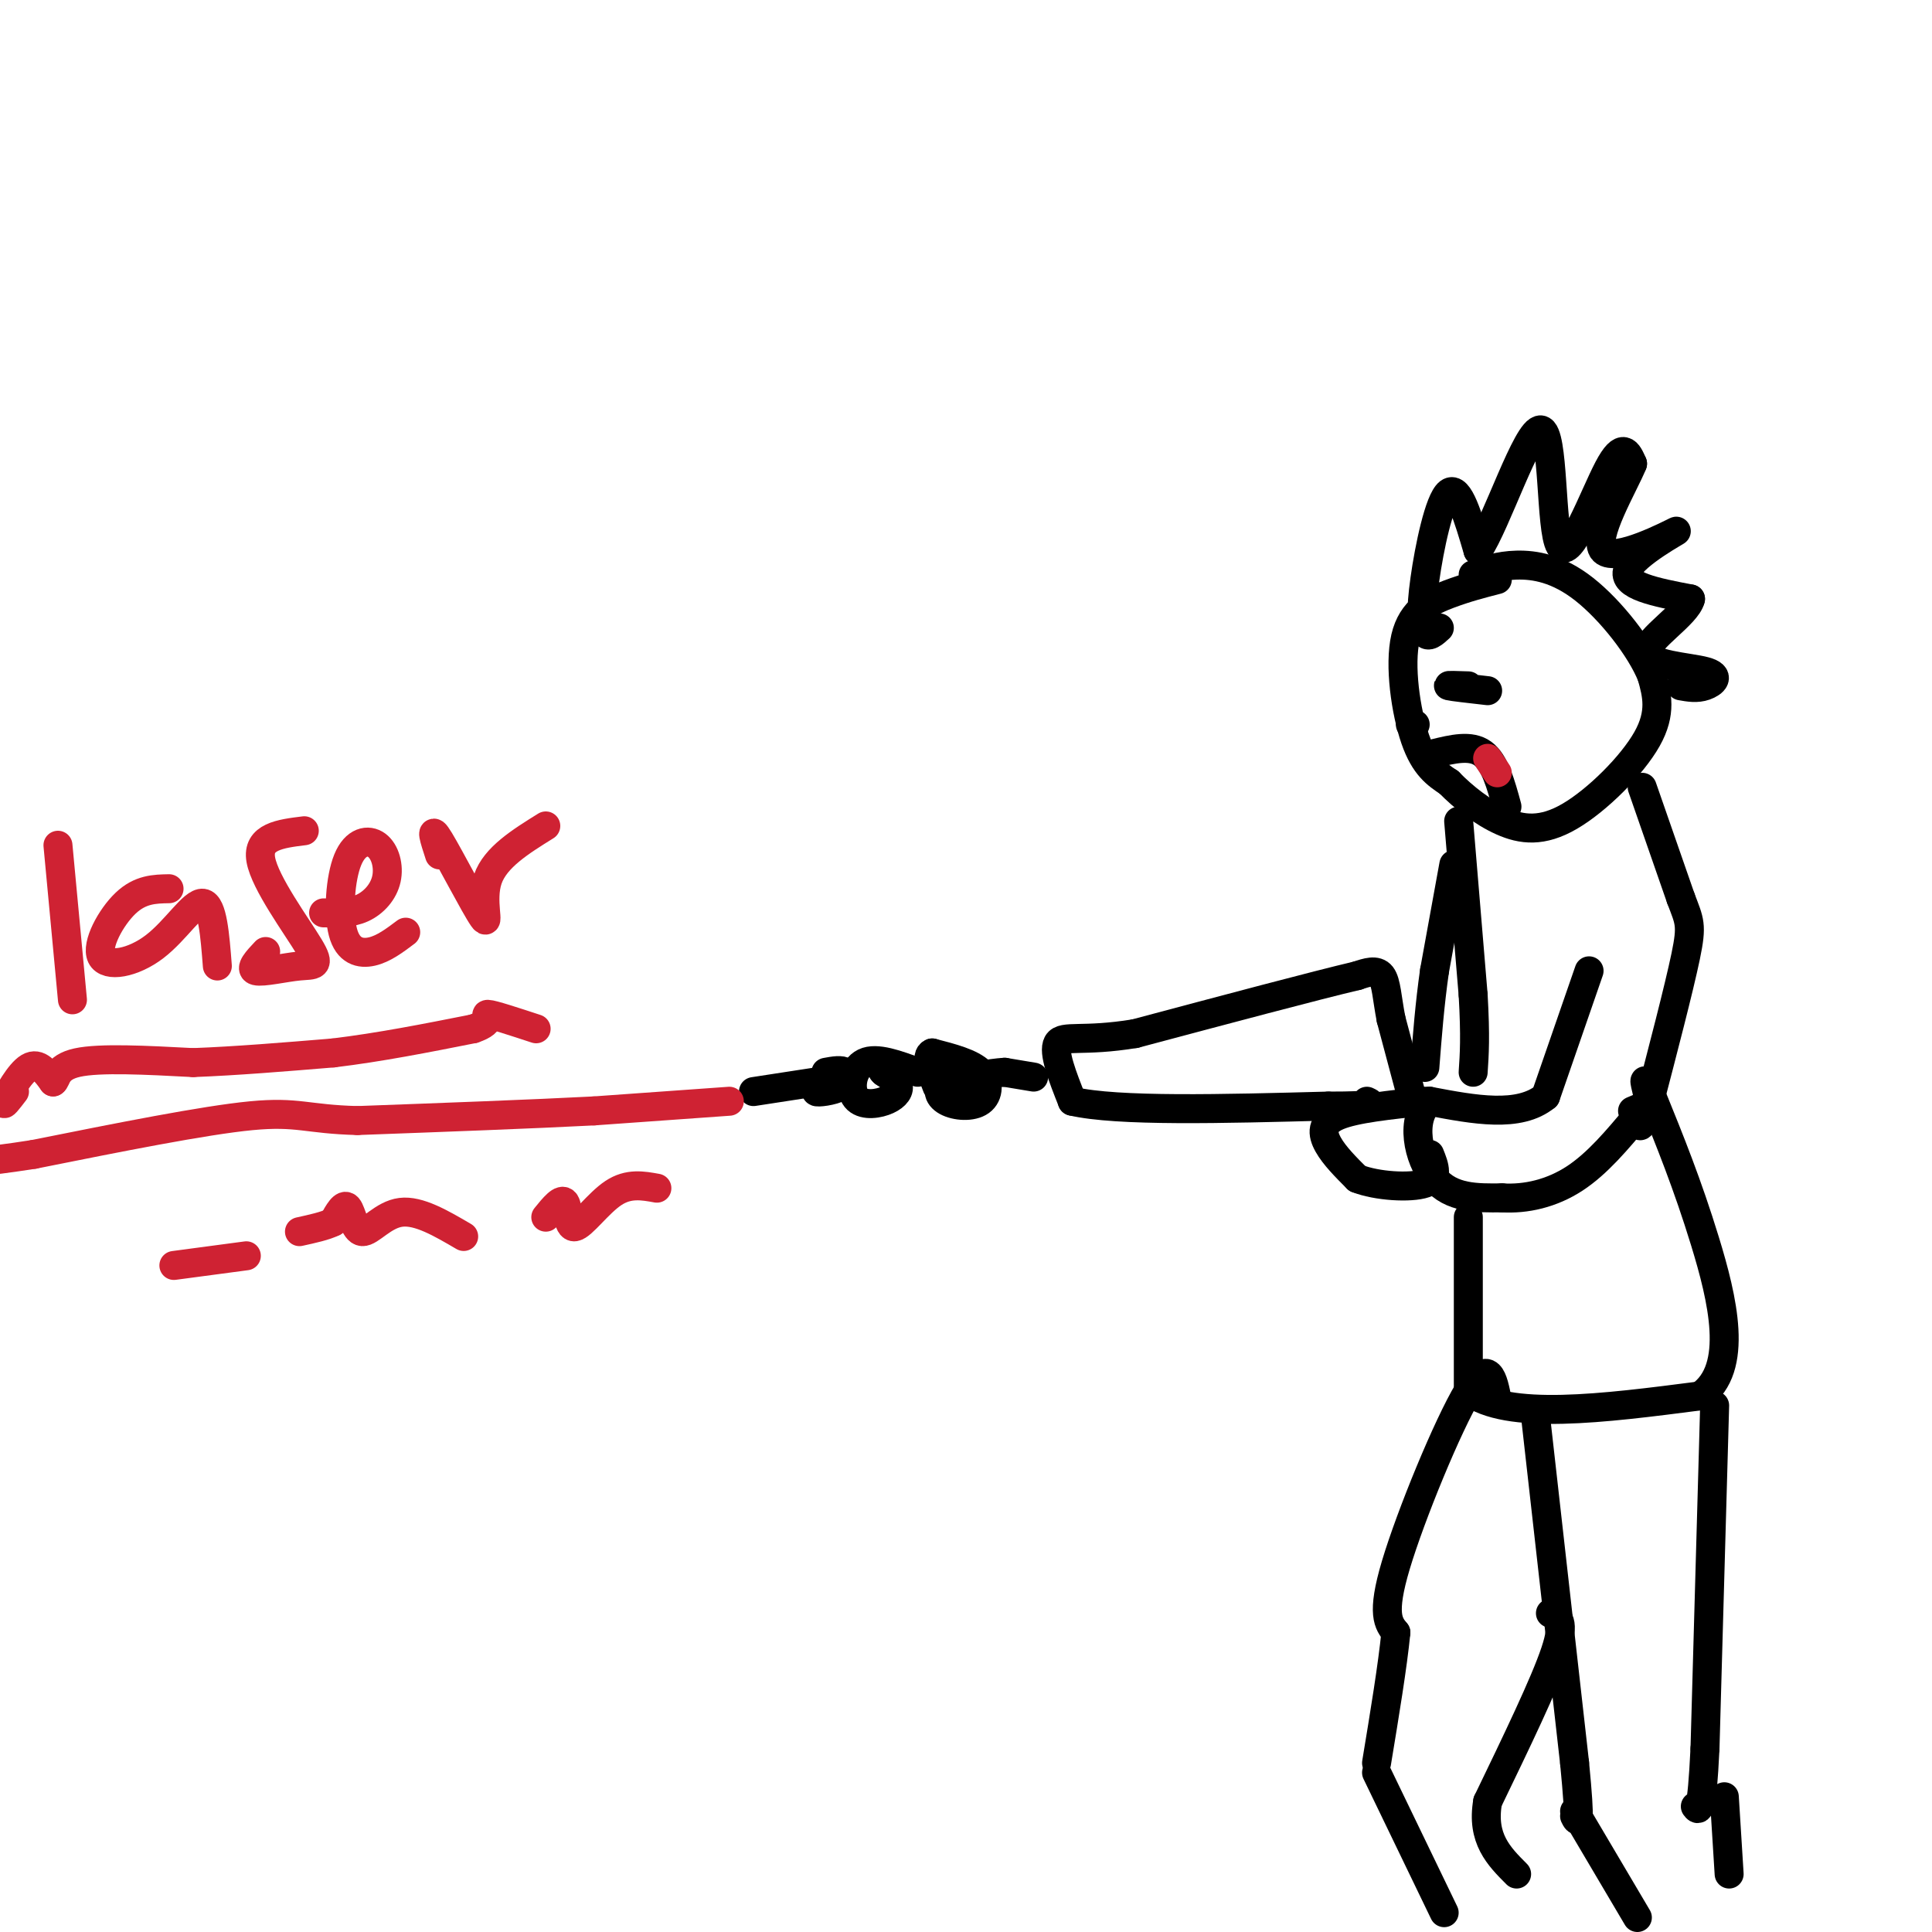 <svg viewBox='0 0 400 400' version='1.1' xmlns='http://www.w3.org/2000/svg' xmlns:xlink='http://www.w3.org/1999/xlink'><g fill='none' stroke='#000000' stroke-width='6' stroke-linecap='round' stroke-linejoin='round'><path d='M310,120c-3.190,0.821 -6.381,1.643 -10,3c-3.619,1.357 -7.667,3.250 -9,9c-1.333,5.750 0.048,15.357 2,21c1.952,5.643 4.476,7.321 7,9'/><path d='M300,162c2.978,3.051 6.922,6.179 11,8c4.078,1.821 8.290,2.337 14,-1c5.710,-3.337 12.917,-10.525 16,-16c3.083,-5.475 2.041,-9.238 1,-13'/><path d='M342,140c-2.286,-5.762 -8.500,-13.667 -14,-18c-5.500,-4.333 -10.286,-5.095 -14,-5c-3.714,0.095 -6.357,1.048 -9,2'/><path d='M340,163c0.000,0.000 8.000,23.000 8,23'/><path d='M348,186c1.822,4.822 2.378,5.378 1,12c-1.378,6.622 -4.689,19.311 -8,32'/><path d='M341,230c-1.667,5.333 -1.833,2.667 -2,0'/><path d='M329,201c0.000,0.000 -9.000,26.000 -9,26'/><path d='M320,227c-5.500,4.500 -14.750,2.750 -24,1'/><path d='M296,228c-4.133,3.533 -2.467,11.867 1,16c3.467,4.133 8.733,4.067 14,4'/><path d='M311,248c4.933,0.311 10.267,-0.911 15,-4c4.733,-3.089 8.867,-8.044 13,-13'/><path d='M339,231c2.000,-2.333 0.500,-1.667 -1,-1'/><path d='M295,228c-7.244,0.756 -14.489,1.511 -18,3c-3.511,1.489 -3.289,3.711 -2,6c1.289,2.289 3.644,4.644 6,7'/><path d='M281,244c4.000,1.578 11.000,2.022 14,1c3.000,-1.022 2.000,-3.511 1,-6'/><path d='M292,226c0.000,0.000 -4.000,-15.000 -4,-15'/><path d='M288,211c-0.844,-4.333 -0.956,-7.667 -2,-9c-1.044,-1.333 -3.022,-0.667 -5,0'/><path d='M281,202c-8.500,2.000 -27.250,7.000 -46,12'/><path d='M235,214c-10.844,1.778 -14.956,0.222 -16,2c-1.044,1.778 0.978,6.889 3,12'/><path d='M222,228c9.333,2.167 31.167,1.583 53,1'/><path d='M275,229c10.167,0.000 9.083,-0.500 8,-1'/><path d='M214,223c0.000,0.000 -6.000,-1.000 -6,-1'/><path d='M208,222c-3.000,0.167 -7.500,1.083 -12,2'/><path d='M196,224c-2.249,1.132 -1.871,2.963 0,4c1.871,1.037 5.234,1.279 7,0c1.766,-1.279 1.933,-4.080 0,-6c-1.933,-1.920 -5.967,-2.960 -10,-4'/><path d='M193,218c-1.500,0.500 -0.250,3.750 1,7'/><path d='M190,222c-4.270,-1.589 -8.539,-3.177 -11,-2c-2.461,1.177 -3.113,5.120 -2,7c1.113,1.880 3.992,1.699 6,1c2.008,-0.699 3.145,-1.914 3,-3c-0.145,-1.086 -1.573,-2.043 -3,-3'/><path d='M183,222c-0.500,-0.500 -0.250,-0.250 0,0'/><path d='M175,224c-3.048,0.869 -6.095,1.738 -6,2c0.095,0.262 3.333,-0.083 5,-1c1.667,-0.917 1.762,-2.405 1,-3c-0.762,-0.595 -2.381,-0.298 -4,0'/><path d='M169,224c0.000,0.000 -13.000,2.000 -13,2'/><path d='M302,170c0.000,0.000 3.000,36.000 3,36'/><path d='M305,206c0.500,8.667 0.250,12.333 0,16'/><path d='M301,179c0.000,0.000 -4.000,22.000 -4,22'/><path d='M297,201c-1.000,7.000 -1.500,13.500 -2,20'/><path d='M304,252c0.000,0.000 0.000,36.000 0,36'/><path d='M304,288c8.000,6.167 28.000,3.583 48,1'/><path d='M352,289c8.178,-5.622 4.622,-20.178 1,-32c-3.622,-11.822 -7.311,-20.911 -11,-30'/><path d='M342,227c-2.000,-5.167 -1.500,-3.083 -1,-1'/><path d='M318,294c0.000,0.000 8.000,71.000 8,71'/><path d='M326,365c1.333,13.667 0.667,12.333 0,11'/><path d='M355,291c0.000,0.000 -2.000,71.000 -2,71'/><path d='M353,362c-0.667,13.833 -1.333,12.917 -2,12'/><path d='M326,375c0.000,0.000 13.000,22.000 13,22'/><path d='M357,372c0.000,0.000 1.000,16.000 1,16'/><path d='M310,290c-0.867,-4.533 -1.733,-9.067 -6,-2c-4.267,7.067 -11.933,25.733 -15,36c-3.067,10.267 -1.533,12.133 0,14'/><path d='M289,338c-0.667,6.833 -2.333,16.917 -4,27'/><path d='M321,334c1.583,0.750 3.167,1.500 1,8c-2.167,6.500 -8.083,18.750 -14,31'/><path d='M308,373c-1.333,7.667 2.333,11.333 6,15'/><path d='M285,367c0.000,0.000 14.000,29.000 14,29'/><path d='M304,142c-2.333,-0.083 -4.667,-0.167 -4,0c0.667,0.167 4.333,0.583 8,1'/><path d='M293,150c0.000,0.000 -1.000,0.000 -1,0'/><path d='M297,156c3.750,-0.917 7.500,-1.833 10,0c2.500,1.833 3.750,6.417 5,11'/><path d='M298,130c-1.155,1.060 -2.310,2.119 -3,1c-0.690,-1.119 -0.917,-4.417 0,-11c0.917,-6.583 2.976,-16.452 5,-18c2.024,-1.548 4.012,5.226 6,12'/><path d='M306,114c3.774,-5.512 10.207,-25.292 13,-25c2.793,0.292 1.944,20.656 4,24c2.056,3.344 7.016,-10.330 10,-16c2.984,-5.670 3.992,-3.335 5,-1'/><path d='M338,96c-1.695,4.273 -8.434,15.455 -6,18c2.434,2.545 14.040,-3.545 15,-4c0.960,-0.455 -8.726,4.727 -10,8c-1.274,3.273 5.863,4.636 13,6'/><path d='M350,124c-0.738,3.225 -9.085,8.287 -9,11c0.085,2.713 8.600,3.077 12,4c3.400,0.923 1.686,2.407 0,3c-1.686,0.593 -3.343,0.297 -5,0'/></g>
<g fill='none' stroke='#cf2233' stroke-width='6' stroke-linecap='round' stroke-linejoin='round'><path d='M151,228c0.000,0.000 -28.000,2.000 -28,2'/><path d='M123,230c-12.833,0.667 -30.917,1.333 -49,2'/><path d='M74,232c-10.511,-0.267 -12.289,-1.933 -22,-1c-9.711,0.933 -27.356,4.467 -45,8'/><path d='M7,239c-10.667,1.667 -14.833,1.833 -19,2'/><path d='M3,226c-1.289,1.689 -2.578,3.378 -2,2c0.578,-1.378 3.022,-5.822 5,-7c1.978,-1.178 3.489,0.911 5,3'/><path d='M11,224c0.822,-0.422 0.378,-2.978 5,-4c4.622,-1.022 14.311,-0.511 24,0'/><path d='M40,220c8.833,-0.333 18.917,-1.167 29,-2'/><path d='M69,218c9.667,-1.167 19.333,-3.083 29,-5'/><path d='M98,213c4.733,-1.578 2.067,-3.022 3,-3c0.933,0.022 5.467,1.511 10,3'/><path d='M136,246c-2.935,-0.536 -5.869,-1.071 -9,1c-3.131,2.071 -6.458,6.750 -8,7c-1.542,0.250 -1.298,-3.929 -2,-5c-0.702,-1.071 -2.351,0.964 -4,3'/><path d='M96,256c-4.661,-2.732 -9.321,-5.464 -13,-5c-3.679,0.464 -6.375,4.125 -8,4c-1.625,-0.125 -2.179,-4.036 -3,-5c-0.821,-0.964 -1.911,1.018 -3,3'/><path d='M69,253c-1.667,0.833 -4.333,1.417 -7,2'/><path d='M51,260c0.000,0.000 -15.000,2.000 -15,2'/><path d='M12,175c0.000,0.000 3.000,32.000 3,32'/><path d='M35,184c-2.979,0.054 -5.959,0.108 -9,3c-3.041,2.892 -6.145,8.620 -5,11c1.145,2.380 6.539,1.410 11,-2c4.461,-3.410 7.989,-9.260 10,-9c2.011,0.260 2.506,6.630 3,13'/><path d='M63,172c-4.922,0.604 -9.844,1.209 -9,6c0.844,4.791 7.453,13.769 10,18c2.547,4.231 1.032,3.716 -2,4c-3.032,0.284 -7.581,1.367 -9,1c-1.419,-0.367 0.290,-2.183 2,-4'/><path d='M67,189c2.798,0.050 5.596,0.100 8,-1c2.404,-1.100 4.412,-3.349 5,-6c0.588,-2.651 -0.246,-5.702 -2,-7c-1.754,-1.298 -4.429,-0.843 -6,3c-1.571,3.843 -2.038,11.073 -1,15c1.038,3.927 3.582,4.551 6,4c2.418,-0.551 4.709,-2.275 7,-4'/><path d='M91,177c-1.060,-3.250 -2.119,-6.500 0,-3c2.119,3.500 7.417,13.750 9,16c1.583,2.250 -0.548,-3.500 1,-8c1.548,-4.500 6.774,-7.750 12,-11'/><path d='M308,157c0.000,0.000 2.000,3.000 2,3'/></g>
</svg>